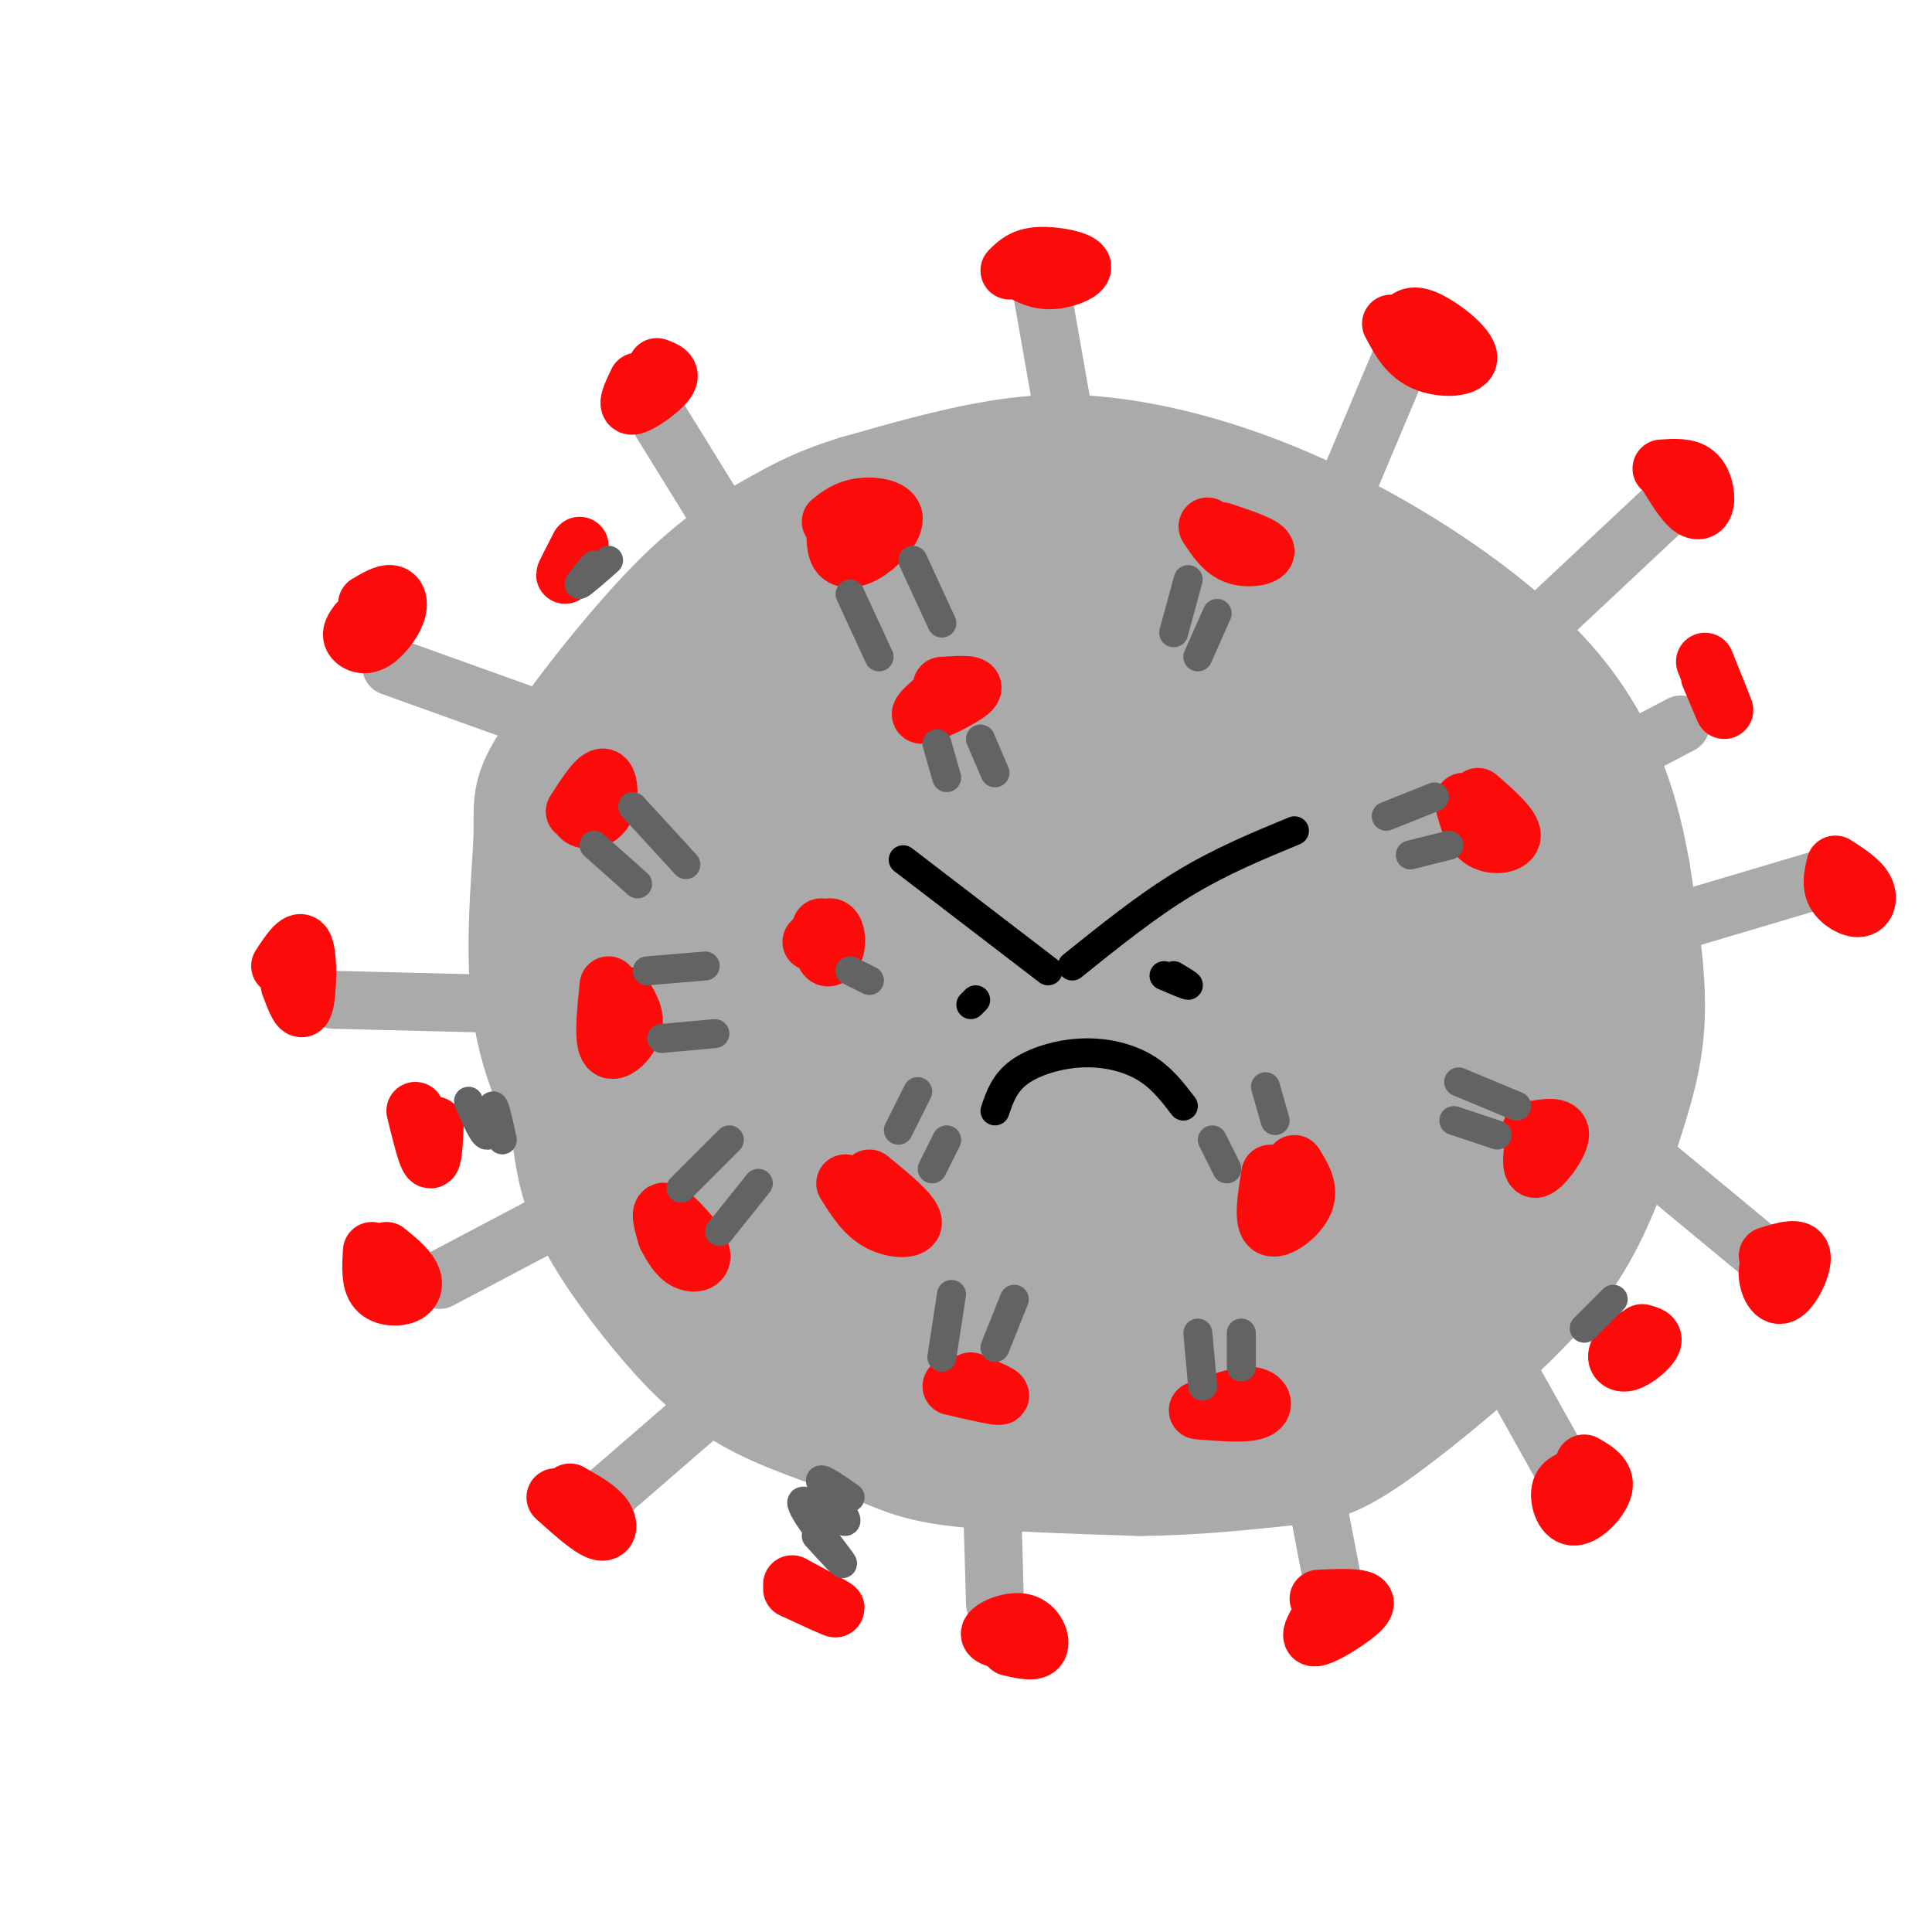 <svg viewBox='0 0 400 400' version='1.1' xmlns='http://www.w3.org/2000/svg' xmlns:xlink='http://www.w3.org/1999/xlink'><g fill='none' stroke='rgb(170,170,170)' stroke-width='28' stroke-linecap='round' stroke-linejoin='round'><path d='M195,158c-2.735,-0.276 -5.470,-0.552 -8,-1c-2.530,-0.448 -4.855,-1.068 -11,5c-6.145,6.068 -16.111,18.822 -21,29c-4.889,10.178 -4.701,17.779 -3,26c1.701,8.221 4.915,17.063 8,23c3.085,5.937 6.043,8.968 9,12'/><path d='M169,252c3.752,3.697 8.633,6.938 15,11c6.367,4.062 14.220,8.945 26,11c11.780,2.055 27.485,1.283 37,0c9.515,-1.283 12.839,-3.076 18,-6c5.161,-2.924 12.159,-6.980 18,-13c5.841,-6.020 10.526,-14.006 13,-20c2.474,-5.994 2.737,-9.997 3,-14'/><path d='M299,221c0.946,-10.403 1.812,-29.411 -2,-43c-3.812,-13.589 -12.303,-21.760 -20,-28c-7.697,-6.240 -14.599,-10.549 -19,-13c-4.401,-2.451 -6.300,-3.045 -13,-4c-6.700,-0.955 -18.200,-2.273 -26,-2c-7.800,0.273 -11.900,2.136 -16,4'/><path d='M203,135c-8.385,2.611 -21.349,7.139 -31,14c-9.651,6.861 -15.989,16.056 -20,23c-4.011,6.944 -5.695,11.639 -8,18c-2.305,6.361 -5.230,14.389 -2,25c3.230,10.611 12.615,23.806 22,37'/><path d='M164,252c6.073,7.650 10.256,8.275 15,10c4.744,1.725 10.050,4.550 22,6c11.950,1.450 30.546,1.526 43,0c12.454,-1.526 18.768,-4.655 25,-11c6.232,-6.345 12.382,-15.907 16,-23c3.618,-7.093 4.704,-11.715 5,-18c0.296,-6.285 -0.197,-14.231 -2,-22c-1.803,-7.769 -4.916,-15.361 -14,-23c-9.084,-7.639 -24.138,-15.326 -32,-19c-7.862,-3.674 -8.532,-3.335 -14,-2c-5.468,1.335 -15.734,3.668 -26,6'/><path d='M202,156c-7.477,3.094 -13.168,7.830 -18,15c-4.832,7.170 -8.805,16.774 -10,24c-1.195,7.226 0.388,12.074 2,17c1.612,4.926 3.254,9.930 9,15c5.746,5.070 15.598,10.205 21,13c5.402,2.795 6.356,3.249 11,2c4.644,-1.249 12.980,-4.203 19,-8c6.020,-3.797 9.725,-8.438 9,-19c-0.725,-10.562 -5.878,-27.047 -9,-35c-3.122,-7.953 -4.212,-7.376 -9,-10c-4.788,-2.624 -13.274,-8.449 -20,-9c-6.726,-0.551 -11.691,4.171 -15,7c-3.309,2.829 -4.962,3.764 -7,9c-2.038,5.236 -4.460,14.774 -4,25c0.460,10.226 3.804,21.141 7,28c3.196,6.859 6.245,9.662 9,12c2.755,2.338 5.218,4.212 10,4c4.782,-0.212 11.884,-2.510 16,-4c4.116,-1.490 5.248,-2.173 8,-7c2.752,-4.827 7.126,-13.800 9,-21c1.874,-7.200 1.250,-12.629 0,-18c-1.250,-5.371 -3.125,-10.686 -5,-16'/><path d='M235,180c-3.789,-4.804 -10.763,-8.813 -16,-10c-5.237,-1.187 -8.737,0.448 -13,3c-4.263,2.552 -9.290,6.022 -13,10c-3.710,3.978 -6.102,8.464 -8,13c-1.898,4.536 -3.300,9.122 -4,16c-0.700,6.878 -0.696,16.049 2,24c2.696,7.951 8.085,14.684 11,19c2.915,4.316 3.355,6.217 10,7c6.645,0.783 19.493,0.448 27,-2c7.507,-2.448 9.671,-7.011 12,-10c2.329,-2.989 4.822,-4.405 6,-12c1.178,-7.595 1.041,-21.370 0,-30c-1.041,-8.630 -2.985,-12.117 -7,-16c-4.015,-3.883 -10.099,-8.164 -15,-9c-4.901,-0.836 -8.617,1.773 -12,6c-3.383,4.227 -6.432,10.071 -8,15c-1.568,4.929 -1.655,8.942 -1,15c0.655,6.058 2.051,14.160 5,20c2.949,5.840 7.450,9.419 11,12c3.550,2.581 6.150,4.164 10,4c3.850,-0.164 8.949,-2.075 13,-4c4.051,-1.925 7.052,-3.864 9,-9c1.948,-5.136 2.842,-13.467 1,-21c-1.842,-7.533 -6.421,-14.266 -11,-21'/><path d='M244,200c-3.216,-4.444 -5.757,-5.055 -8,-5c-2.243,0.055 -4.188,0.777 -6,3c-1.812,2.223 -3.493,5.949 -4,10c-0.507,4.051 0.158,8.428 2,13c1.842,4.572 4.859,9.339 9,13c4.141,3.661 9.405,6.215 16,6c6.595,-0.215 14.520,-3.200 19,-7c4.480,-3.800 5.515,-8.417 6,-13c0.485,-4.583 0.420,-9.134 -3,-15c-3.420,-5.866 -10.195,-13.048 -15,-15c-4.805,-1.952 -7.641,1.327 -10,4c-2.359,2.673 -4.241,4.741 -5,10c-0.759,5.259 -0.396,13.710 0,18c0.396,4.290 0.823,4.421 2,5c1.177,0.579 3.104,1.608 7,0c3.896,-1.608 9.762,-5.853 13,-12c3.238,-6.147 3.848,-14.197 3,-20c-0.848,-5.803 -3.155,-9.360 -5,-12c-1.845,-2.640 -3.227,-4.365 -7,-5c-3.773,-0.635 -9.935,-0.182 -15,2c-5.065,2.182 -9.032,6.091 -13,10'/><path d='M230,190c-4.681,7.377 -9.883,20.819 -12,28c-2.117,7.181 -1.148,8.100 1,10c2.148,1.900 5.476,4.782 7,7c1.524,2.218 1.244,3.772 8,2c6.756,-1.772 20.549,-6.870 28,-11c7.451,-4.130 8.561,-7.293 10,-11c1.439,-3.707 3.208,-7.959 4,-11c0.792,-3.041 0.607,-4.871 -1,-8c-1.607,-3.129 -4.637,-7.558 -8,-11c-3.363,-3.442 -7.059,-5.898 -13,-7c-5.941,-1.102 -14.128,-0.850 -19,0c-4.872,0.850 -6.430,2.296 -9,4c-2.570,1.704 -6.151,3.664 -7,11c-0.849,7.336 1.035,20.047 4,27c2.965,6.953 7.012,8.146 9,9c1.988,0.854 1.917,1.367 8,1c6.083,-0.367 18.321,-1.614 26,-5c7.679,-3.386 10.798,-8.912 14,-13c3.202,-4.088 6.486,-6.740 7,-15c0.514,-8.260 -1.743,-22.130 -4,-36'/><path d='M283,161c-3.673,-10.062 -10.854,-17.217 -14,-21c-3.146,-3.783 -2.257,-4.195 -11,-7c-8.743,-2.805 -27.118,-8.002 -40,-10c-12.882,-1.998 -20.269,-0.798 -27,1c-6.731,1.798 -12.804,4.193 -19,8c-6.196,3.807 -12.514,9.025 -19,15c-6.486,5.975 -13.139,12.707 -18,20c-4.861,7.293 -7.931,15.146 -11,23'/><path d='M124,190c-2.864,8.207 -4.525,17.224 -5,25c-0.475,7.776 0.236,14.312 1,20c0.764,5.688 1.580,10.529 5,17c3.420,6.471 9.444,14.574 15,21c5.556,6.426 10.644,11.176 18,15c7.356,3.824 16.980,6.722 23,9c6.020,2.278 8.434,3.937 17,5c8.566,1.063 23.283,1.532 38,2'/><path d='M236,304c11.825,-0.098 22.388,-1.343 29,-2c6.612,-0.657 9.274,-0.726 17,-6c7.726,-5.274 20.518,-15.753 29,-24c8.482,-8.247 12.655,-14.262 16,-21c3.345,-6.738 5.862,-14.199 8,-21c2.138,-6.801 3.897,-12.943 4,-21c0.103,-8.057 -1.448,-18.028 -3,-28'/><path d='M336,181c-1.927,-10.931 -5.246,-24.258 -16,-37c-10.754,-12.742 -28.944,-24.900 -45,-33c-16.056,-8.100 -29.976,-12.142 -41,-14c-11.024,-1.858 -19.150,-1.531 -28,0c-8.850,1.531 -18.425,4.265 -28,7'/><path d='M178,104c-7.073,2.166 -10.757,4.080 -16,7c-5.243,2.920 -12.046,6.846 -21,16c-8.954,9.154 -20.060,23.536 -25,31c-4.940,7.464 -3.715,8.010 -4,16c-0.285,7.990 -2.082,23.426 0,36c2.082,12.574 8.041,22.287 14,32'/><path d='M126,242c4.990,8.713 10.463,14.497 18,20c7.537,5.503 17.136,10.726 27,14c9.864,3.274 19.993,4.600 28,4c8.007,-0.600 13.893,-3.126 18,-6c4.107,-2.874 6.435,-6.095 6,-13c-0.435,-6.905 -3.634,-17.495 -10,-28c-6.366,-10.505 -15.900,-20.927 -22,-27c-6.100,-6.073 -8.766,-7.798 -13,-9c-4.234,-1.202 -10.036,-1.881 -15,1c-4.964,2.881 -9.090,9.322 -12,13c-2.910,3.678 -4.603,4.593 -4,11c0.603,6.407 3.502,18.305 8,27c4.498,8.695 10.596,14.187 16,19c5.404,4.813 10.116,8.947 18,11c7.884,2.053 18.942,2.027 30,2'/><path d='M219,281c6.711,0.036 8.488,-0.875 12,-3c3.512,-2.125 8.758,-5.465 12,-9c3.242,-3.535 4.478,-7.265 6,-10c1.522,-2.735 3.329,-4.473 3,-13c-0.329,-8.527 -2.794,-23.841 -5,-33c-2.206,-9.159 -4.154,-12.162 -8,-18c-3.846,-5.838 -9.592,-14.513 -17,-16c-7.408,-1.487 -16.480,4.212 -22,9c-5.520,4.788 -7.489,8.665 -11,17c-3.511,8.335 -8.562,21.128 -8,32c0.562,10.872 6.739,19.823 11,27c4.261,7.177 6.605,12.579 14,16c7.395,3.421 19.840,4.862 28,5c8.160,0.138 12.036,-1.028 20,-7c7.964,-5.972 20.018,-16.751 26,-25c5.982,-8.249 5.894,-13.969 6,-19c0.106,-5.031 0.408,-9.374 0,-14c-0.408,-4.626 -1.525,-9.537 -4,-15c-2.475,-5.463 -6.306,-11.480 -12,-16c-5.694,-4.520 -13.249,-7.543 -19,-9c-5.751,-1.457 -9.696,-1.349 -15,0c-5.304,1.349 -11.966,3.940 -17,6c-5.034,2.060 -8.438,3.589 -16,10c-7.562,6.411 -19.281,17.706 -31,29'/><path d='M172,225c-7.006,9.304 -9.021,18.065 -7,26c2.021,7.935 8.078,15.043 15,20c6.922,4.957 14.709,7.763 21,9c6.291,1.237 11.086,0.904 17,0c5.914,-0.904 12.945,-2.381 21,-6c8.055,-3.619 17.133,-9.381 23,-16c5.867,-6.619 8.524,-14.096 9,-20c0.476,-5.904 -1.228,-10.236 -3,-13c-1.772,-2.764 -3.611,-3.960 -5,-5c-1.389,-1.040 -2.329,-1.926 -5,-2c-2.671,-0.074 -7.074,0.662 -11,4c-3.926,3.338 -7.374,9.278 -10,13c-2.626,3.722 -4.431,5.228 -5,12c-0.569,6.772 0.097,18.811 2,25c1.903,6.189 5.045,6.527 8,7c2.955,0.473 5.725,1.079 12,1c6.275,-0.079 16.055,-0.844 26,-5c9.945,-4.156 20.054,-11.702 27,-18c6.946,-6.298 10.728,-11.348 11,-20c0.272,-8.652 -2.965,-20.906 -6,-29c-3.035,-8.094 -5.867,-12.027 -11,-17c-5.133,-4.973 -12.566,-10.987 -20,-17'/><path d='M281,174c-6.103,-2.637 -11.361,-0.730 -16,3c-4.639,3.730 -8.660,9.284 -11,14c-2.340,4.716 -3.001,8.594 -3,13c0.001,4.406 0.662,9.340 3,15c2.338,5.660 6.352,12.046 10,16c3.648,3.954 6.931,5.476 11,6c4.069,0.524 8.925,0.052 13,0c4.075,-0.052 7.370,0.318 13,-4c5.630,-4.318 13.594,-13.322 17,-20c3.406,-6.678 2.253,-11.028 3,-15c0.747,-3.972 3.393,-7.566 -3,-20c-6.393,-12.434 -21.826,-33.708 -31,-44c-9.174,-10.292 -12.088,-9.604 -16,-11c-3.912,-1.396 -8.822,-4.878 -17,-4c-8.178,0.878 -19.625,6.117 -25,9c-5.375,2.883 -4.678,3.412 4,3c8.678,-0.412 25.336,-1.765 34,-2c8.664,-0.235 9.332,0.647 14,7c4.668,6.353 13.334,18.176 22,30'/><path d='M303,170c4.950,7.555 6.327,11.441 7,18c0.673,6.559 0.644,15.791 2,19c1.356,3.209 4.096,0.396 -3,10c-7.096,9.604 -24.029,31.627 -27,35c-2.971,3.373 8.020,-11.903 10,-31c1.980,-19.097 -5.051,-42.016 -9,-54c-3.949,-11.984 -4.815,-13.035 -10,-19c-5.185,-5.965 -14.691,-16.844 -21,-23c-6.309,-6.156 -9.423,-7.588 -17,-8c-7.577,-0.412 -19.617,0.197 -23,3c-3.383,2.803 1.891,7.801 6,11c4.109,3.199 7.055,4.600 10,6'/><path d='M228,137c5.753,2.903 15.135,7.162 26,9c10.865,1.838 23.212,1.255 29,2c5.788,0.745 5.015,2.818 5,9c-0.015,6.182 0.727,16.472 0,25c-0.727,8.528 -2.922,15.294 -6,22c-3.078,6.706 -7.039,13.353 -11,20'/></g>
<g fill='none' stroke='rgb(170,170,170)' stroke-width='12' stroke-linecap='round' stroke-linejoin='round'><path d='M136,86c0.000,0.000 21.000,34.000 21,34'/><path d='M110,208c0.000,0.000 -41.000,-1.000 -41,-1'/><path d='M155,284c0.000,0.000 -30.000,26.000 -30,26'/><path d='M127,246c0.000,0.000 -36.000,19.000 -36,19'/><path d='M205,297c0.000,0.000 1.000,35.000 1,35'/><path d='M271,302c0.000,0.000 5.000,26.000 5,26'/><path d='M314,134c0.000,0.000 32.000,-30.000 32,-30'/><path d='M275,110c0.000,0.000 16.000,-38.000 16,-38'/><path d='M222,96c0.000,0.000 -6.000,-34.000 -6,-34'/><path d='M120,152c0.000,0.000 -39.000,-14.000 -39,-14'/><path d='M309,278c0.000,0.000 14.000,25.000 14,25'/><path d='M335,235c0.000,0.000 29.000,24.000 29,24'/><path d='M340,193c0.000,0.000 37.000,-11.000 37,-11'/><path d='M327,161c0.000,0.000 21.000,-11.000 21,-11'/></g>
<g fill='none' stroke='rgb(253,10,10)' stroke-width='12' stroke-linecap='round' stroke-linejoin='round'><path d='M115,310c3.533,3.178 7.067,6.356 9,7c1.933,0.644 2.267,-1.244 1,-3c-1.267,-1.756 -4.133,-3.378 -7,-5'/><path d='M209,341c2.637,0.613 5.274,1.226 6,0c0.726,-1.226 -0.458,-4.292 -3,-5c-2.542,-0.708 -6.440,0.940 -7,2c-0.560,1.060 2.220,1.530 5,2'/><path d='M77,259c-0.196,3.179 -0.393,6.357 1,8c1.393,1.643 4.375,1.750 6,1c1.625,-0.750 1.893,-2.357 1,-4c-0.893,-1.643 -2.946,-3.321 -5,-5'/><path d='M60,204c1.156,3.111 2.311,6.222 3,4c0.689,-2.222 0.911,-9.778 0,-12c-0.911,-2.222 -2.956,0.889 -5,4'/><path d='M74,129c-0.724,1.008 -1.448,2.016 -1,3c0.448,0.984 2.069,1.944 4,1c1.931,-0.944 4.174,-3.793 5,-6c0.826,-2.207 0.236,-3.774 -1,-4c-1.236,-0.226 -3.118,0.887 -5,2'/><path d='M132,79c-1.244,2.600 -2.489,5.200 -1,5c1.489,-0.200 5.711,-3.200 7,-5c1.289,-1.800 -0.356,-2.400 -2,-3'/><path d='M120,113c-1.500,2.917 -3.000,5.833 -3,6c0.000,0.167 1.500,-2.417 3,-5'/><path d='M211,56c2.048,1.107 4.095,2.214 7,2c2.905,-0.214 6.667,-1.750 6,-3c-0.667,-1.250 -5.762,-2.214 -9,-2c-3.238,0.214 -4.619,1.607 -6,3'/><path d='M288,67c1.702,3.244 3.405,6.488 7,8c3.595,1.512 9.083,1.292 9,-1c-0.083,-2.292 -5.738,-6.655 -9,-8c-3.262,-1.345 -4.131,0.327 -5,2'/><path d='M345,98c1.756,2.899 3.512,5.798 5,7c1.488,1.202 2.708,0.708 3,-1c0.292,-1.708 -0.345,-4.631 -2,-6c-1.655,-1.369 -4.327,-1.185 -7,-1'/><path d='M86,230c1.167,4.750 2.333,9.500 3,10c0.667,0.500 0.833,-3.250 1,-7'/><path d='M380,179c-0.500,2.107 -1.000,4.214 0,6c1.000,1.786 3.500,3.250 5,3c1.500,-0.250 2.000,-2.214 1,-4c-1.000,-1.786 -3.500,-3.393 -6,-5'/><path d='M353,137c1.917,4.750 3.833,9.500 4,10c0.167,0.500 -1.417,-3.250 -3,-7'/><path d='M370,259c-1.869,0.887 -3.738,1.774 -4,4c-0.262,2.226 1.083,5.792 3,5c1.917,-0.792 4.405,-5.940 4,-8c-0.405,-2.060 -3.702,-1.030 -7,0'/><path d='M340,276c-2.179,1.357 -4.357,2.714 -5,4c-0.643,1.286 0.250,2.500 2,2c1.750,-0.500 4.357,-2.714 5,-4c0.643,-1.286 -0.679,-1.643 -2,-2'/><path d='M276,331c-2.661,3.857 -5.321,7.714 -4,8c1.321,0.286 6.625,-3.000 9,-5c2.375,-2.000 1.821,-2.714 0,-3c-1.821,-0.286 -4.911,-0.143 -8,0'/><path d='M326,306c-1.405,0.554 -2.810,1.107 -3,3c-0.190,1.893 0.833,5.125 3,5c2.167,-0.125 5.476,-3.607 6,-6c0.524,-2.393 -1.738,-3.696 -4,-5'/><path d='M164,329c4.500,2.083 9.000,4.167 9,4c0.000,-0.167 -4.500,-2.583 -9,-5'/><path d='M173,109c-0.059,2.458 -0.118,4.915 1,6c1.118,1.085 3.413,0.796 6,-1c2.587,-1.796 5.466,-5.099 5,-7c-0.466,-1.901 -4.276,-2.400 -7,-2c-2.724,0.400 -4.362,1.700 -6,3'/><path d='M122,164c-1.375,1.976 -2.750,3.952 -2,5c0.750,1.048 3.625,1.167 5,-1c1.375,-2.167 1.250,-6.619 0,-7c-1.250,-0.381 -3.625,3.310 -6,7'/><path d='M138,256c1.143,2.071 2.286,4.143 4,5c1.714,0.857 4.000,0.500 3,-2c-1.000,-2.500 -5.286,-7.143 -7,-8c-1.714,-0.857 -0.857,2.071 0,5'/><path d='M248,292c4.933,0.400 9.867,0.800 12,0c2.133,-0.800 1.467,-2.800 -1,-3c-2.467,-0.200 -6.733,1.400 -11,3'/><path d='M318,234c-0.689,4.133 -1.378,8.267 0,8c1.378,-0.267 4.822,-4.933 5,-7c0.178,-2.067 -2.911,-1.533 -6,-1'/><path d='M303,166c0.867,3.311 1.733,6.622 4,8c2.267,1.378 5.933,0.822 6,-1c0.067,-1.822 -3.467,-4.911 -7,-8'/><path d='M250,109c1.667,2.556 3.333,5.111 6,6c2.667,0.889 6.333,0.111 6,-1c-0.333,-1.111 -4.667,-2.556 -9,-4'/><path d='M126,204c-0.600,5.778 -1.200,11.556 0,13c1.200,1.444 4.200,-1.444 5,-4c0.800,-2.556 -0.600,-4.778 -2,-7'/><path d='M197,287c4.667,1.083 9.333,2.167 10,2c0.667,-0.167 -2.667,-1.583 -6,-3'/><path d='M197,142c-3.778,3.067 -7.556,6.133 -6,6c1.556,-0.133 8.444,-3.467 10,-5c1.556,-1.533 -2.222,-1.267 -6,-1'/><path d='M175,245c1.978,3.178 3.956,6.356 7,8c3.044,1.644 7.156,1.756 7,0c-0.156,-1.756 -4.578,-5.378 -9,-9'/><path d='M263,243c-0.822,5.022 -1.644,10.044 0,11c1.644,0.956 5.756,-2.156 7,-5c1.244,-2.844 -0.378,-5.422 -2,-8'/><path d='M170,192c0.190,2.625 0.381,5.250 1,6c0.619,0.750 1.667,-0.375 2,-2c0.333,-1.625 -0.048,-3.750 -1,-4c-0.952,-0.250 -2.476,1.375 -4,3'/></g>
<g fill='none' stroke='rgb(99,99,100)' stroke-width='6' stroke-linecap='round' stroke-linejoin='round'><path d='M176,123c0.000,0.000 6.000,13.000 6,13'/><path d='M189,116c0.000,0.000 6.000,13.000 6,13'/><path d='M194,154c0.000,0.000 2.000,7.000 2,7'/><path d='M203,153c0.000,0.000 3.000,7.000 3,7'/><path d='M123,175c0.000,0.000 9.000,8.000 9,8'/><path d='M131,167c0.000,0.000 11.000,12.000 11,12'/><path d='M134,201c0.000,0.000 12.000,-1.000 12,-1'/><path d='M137,215c0.000,0.000 11.000,-1.000 11,-1'/><path d='M141,246c0.000,0.000 10.000,-10.000 10,-10'/><path d='M149,255c0.000,0.000 8.000,-10.000 8,-10'/><path d='M176,201c0.000,0.000 4.000,2.000 4,2'/><path d='M186,234c0.000,0.000 4.000,-8.000 4,-8'/><path d='M193,242c0.000,0.000 3.000,-6.000 3,-6'/><path d='M195,281c0.000,0.000 2.000,-13.000 2,-13'/><path d='M206,279c0.000,0.000 4.000,-10.000 4,-10'/><path d='M249,287c0.000,0.000 -1.000,-11.000 -1,-11'/><path d='M257,283c0.000,0.000 0.000,-7.000 0,-7'/><path d='M254,242c0.000,0.000 -3.000,-6.000 -3,-6'/><path d='M264,232c0.000,0.000 -2.000,-7.000 -2,-7'/><path d='M300,175c0.000,0.000 -8.000,2.000 -8,2'/><path d='M297,165c0.000,0.000 -10.000,4.000 -10,4'/><path d='M246,120c0.000,0.000 -3.000,11.000 -3,11'/><path d='M252,127c0.000,0.000 -4.000,9.000 -4,9'/><path d='M314,229c0.000,0.000 -12.000,-5.000 -12,-5'/><path d='M310,235c0.000,0.000 -9.000,-3.000 -9,-3'/><path d='M328,275c0.000,0.000 6.000,-6.000 6,-6'/><path d='M123,117c-1.750,2.083 -3.500,4.167 -3,4c0.500,-0.167 3.250,-2.583 6,-5'/><path d='M97,228c1.622,3.778 3.244,7.556 4,7c0.756,-0.556 0.644,-5.444 1,-6c0.356,-0.556 1.178,3.222 2,7'/><path d='M169,318c3.341,3.662 6.683,7.324 5,5c-1.683,-2.324 -8.389,-10.633 -8,-12c0.389,-1.367 7.874,4.209 9,4c1.126,-0.209 -4.107,-6.203 -5,-8c-0.893,-1.797 2.553,0.601 6,3'/></g>
<g fill='none' stroke='rgb(0,0,0)' stroke-width='6' stroke-linecap='round' stroke-linejoin='round'><path d='M187,178c0.000,0.000 30.000,23.000 30,23'/><path d='M222,200c7.667,-6.167 15.333,-12.333 23,-17c7.667,-4.667 15.333,-7.833 23,-11'/><path d='M201,208c0.000,0.000 1.000,-1.000 1,-1'/><path d='M241,202c2.333,1.000 4.667,2.000 5,2c0.333,0.000 -1.333,-1.000 -3,-2'/><path d='M206,230c0.982,-2.887 1.964,-5.774 5,-8c3.036,-2.226 8.125,-3.792 13,-4c4.875,-0.208 9.536,0.940 13,3c3.464,2.060 5.732,5.030 8,8'/></g>
</svg>